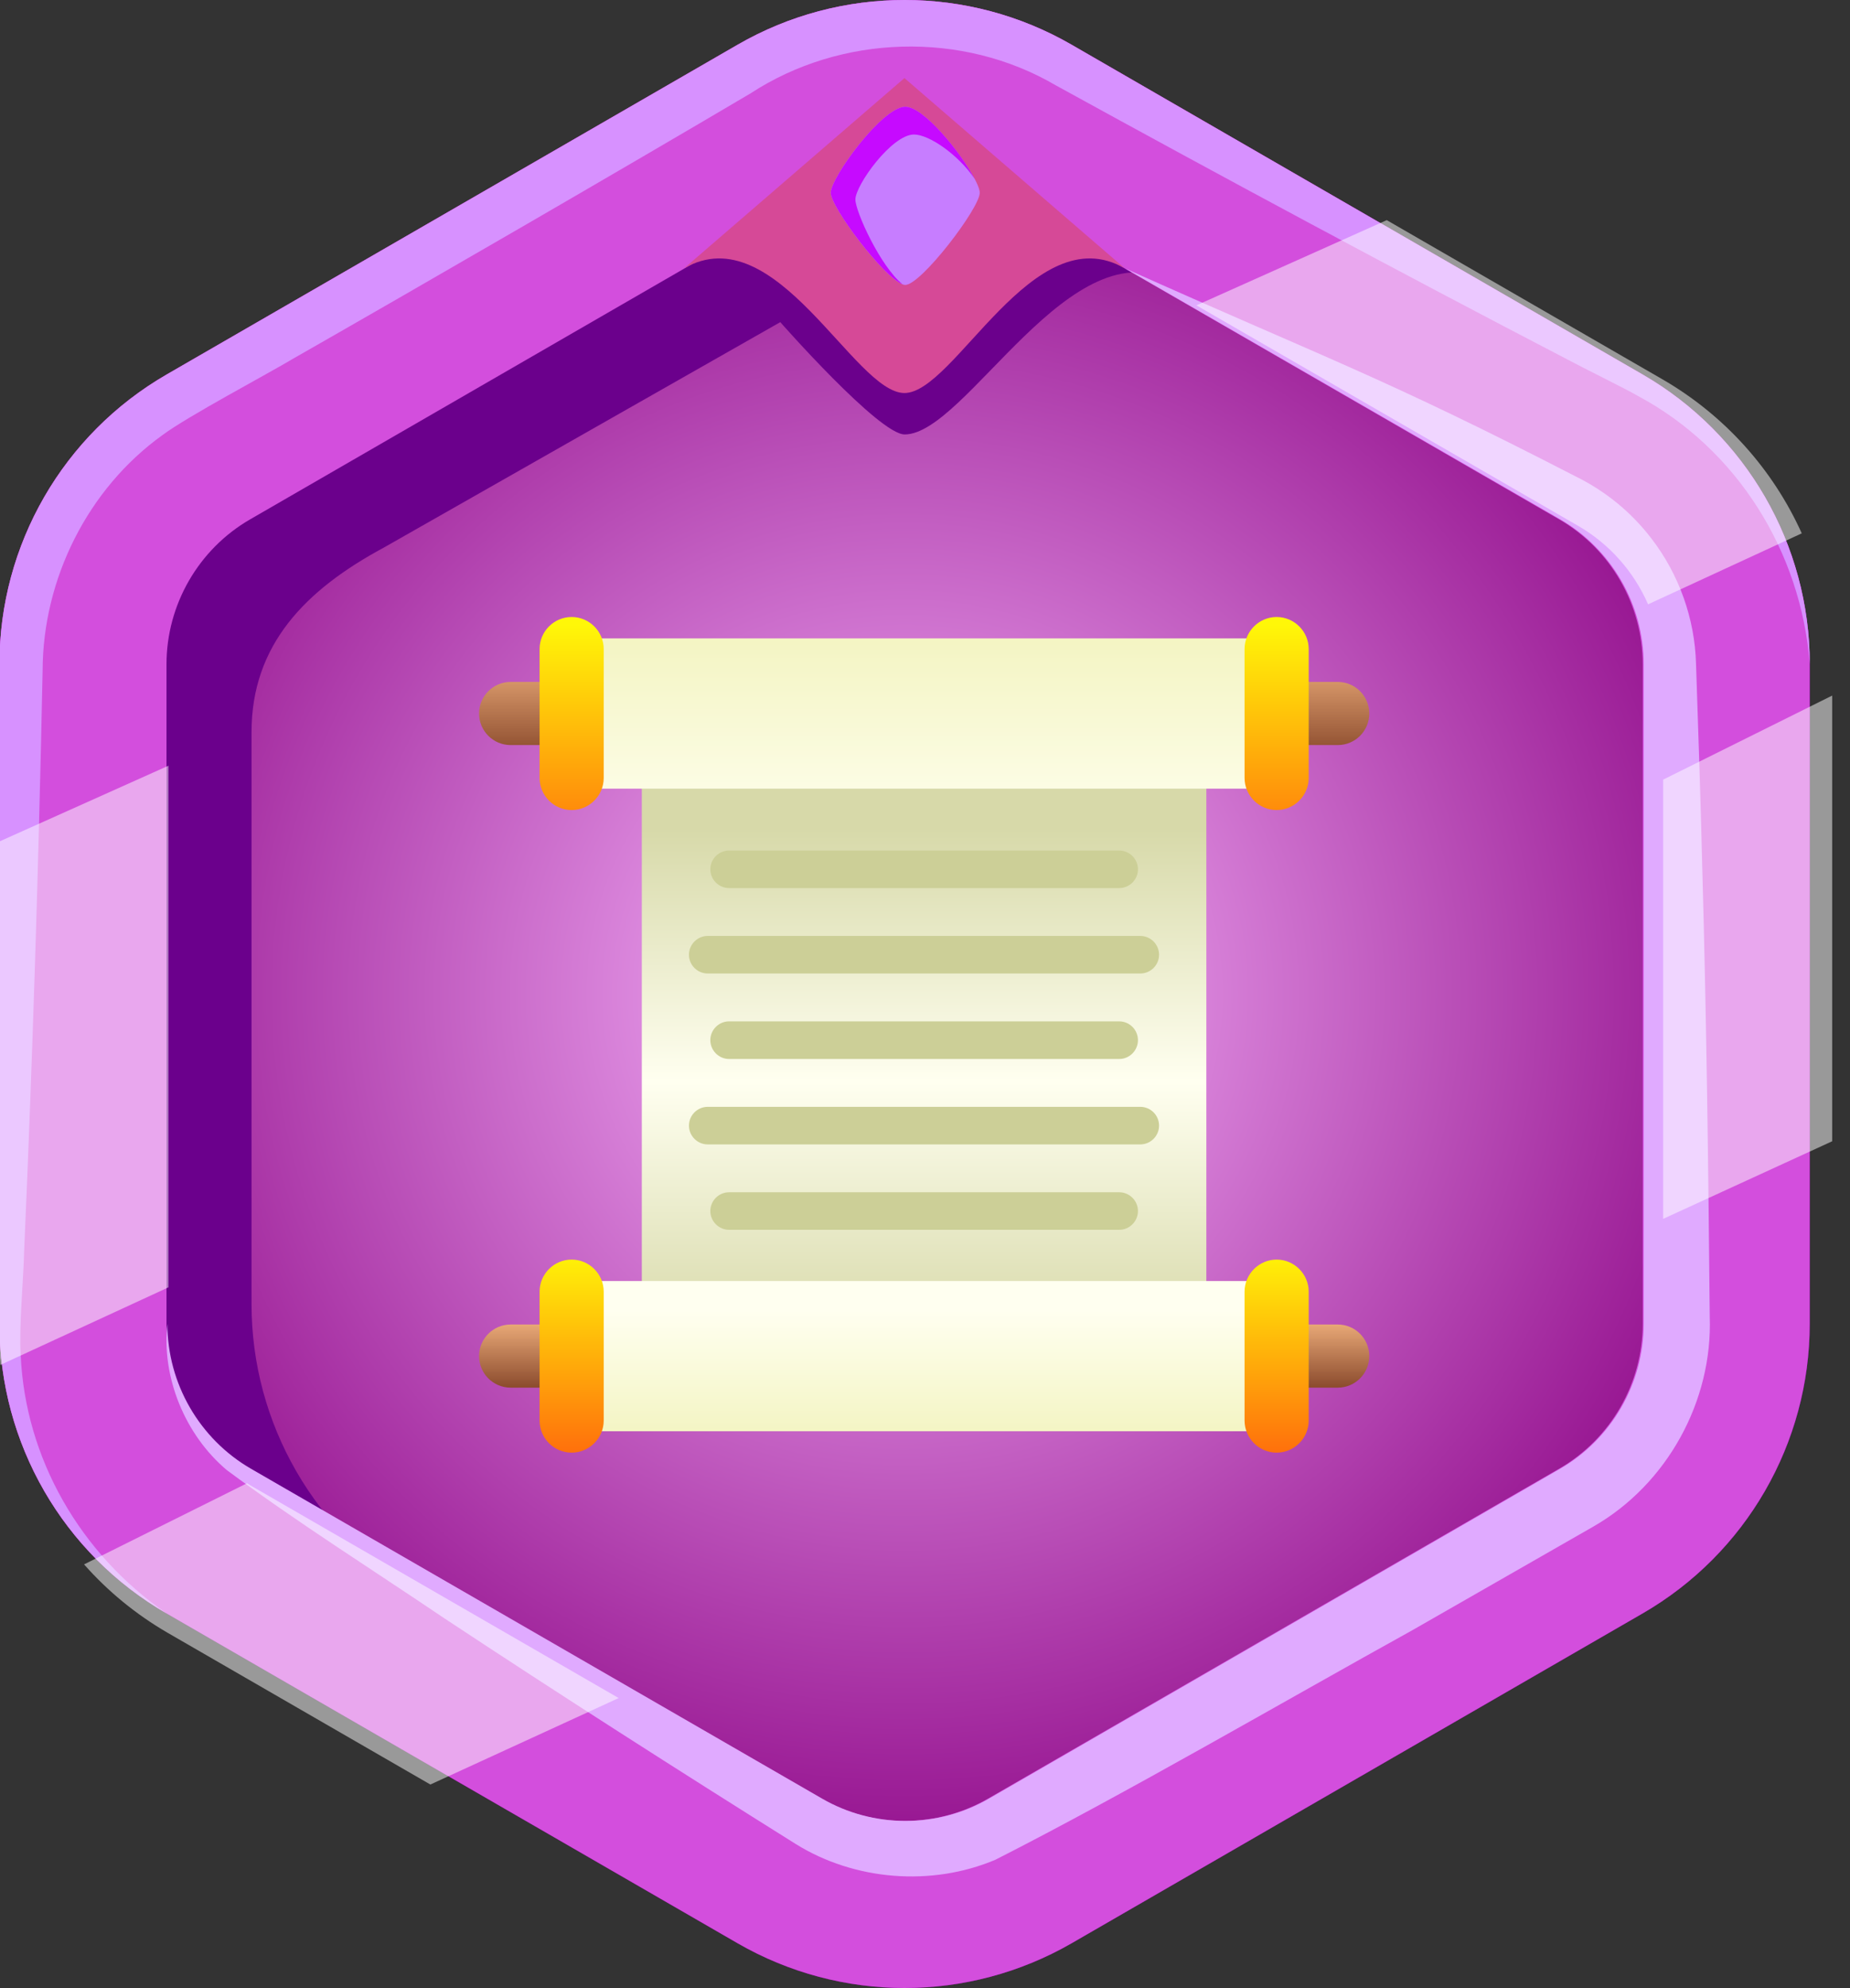 <svg width="27" height="29" viewBox="0 0 27 29" fill="none" xmlns="http://www.w3.org/2000/svg">
<rect x="0" y="0" width="27" height="29" fill="#333333" stroke="none"/>
<path d="M26.412 19.31V9.688C26.412 7.946 25.482 6.336 23.974 5.464L15.641 0.654C14.132 -0.218 12.272 -0.218 10.764 0.654L2.431 5.464C0.922 6.336 -0.008 7.946 -0.008 9.688V19.31C-0.008 21.053 0.922 22.663 2.431 23.534L10.764 28.345C12.272 29.216 14.132 29.216 15.641 28.345L23.974 23.534C25.482 22.663 26.412 21.053 26.412 19.31Z" fill="url(#paint0_radial_4921_105927)"/>
<path d="M23.974 5.463L15.641 0.654C14.132 -0.218 12.273 -0.218 10.764 0.654L2.431 5.463C0.922 6.335 -0.008 7.945 -0.008 9.687V19.31C-0.008 21.053 0.922 22.663 2.431 23.534L10.764 28.344C12.273 29.215 14.132 29.215 15.641 28.344L23.974 23.534C25.483 22.663 26.413 21.053 26.413 19.31V9.687C26.413 7.945 25.483 6.335 23.974 5.463ZM25.749 19.023C25.749 20.766 24.82 22.376 23.31 23.247L17.149 26.805C15.64 27.676 13.78 27.676 12.271 26.805L6.11 23.247C4.601 22.376 3.671 20.766 3.671 19.023V10.679C3.671 9.404 4.459 8.603 5.599 7.989L11.388 4.699C11.388 4.699 12.829 6.337 13.203 6.337C14.105 6.337 15.64 3.256 17.149 4.127L23.31 7.686C24.82 8.556 25.749 10.167 25.749 11.909V19.024V19.023Z" fill="#6B008C"/>
<path d="M13.202 2.438C13.63 2.438 14.052 2.551 14.422 2.765L22.755 7.576C23.507 8.01 23.974 8.82 23.974 9.689V19.31C23.974 20.18 23.507 20.989 22.755 21.423L14.422 26.234C14.052 26.448 13.63 26.561 13.202 26.561C12.775 26.561 12.353 26.448 11.982 26.234L3.65 21.423C2.897 20.989 2.43 20.18 2.43 19.31V9.689C2.43 8.82 2.898 8.01 3.65 7.576L11.982 2.765C12.353 2.551 12.775 2.438 13.202 2.438ZM13.202 0C12.36 0 11.518 0.218 10.764 0.653L2.431 5.464C0.922 6.336 -0.008 7.945 -0.008 9.688V19.31C-0.008 21.053 0.922 22.663 2.431 23.534L10.764 28.345C11.518 28.78 12.36 28.998 13.202 28.998C14.044 28.998 14.886 28.78 15.641 28.345L23.974 23.534C25.482 22.663 26.412 21.053 26.412 19.31V9.688C26.412 7.945 25.482 6.336 23.974 5.464L15.641 0.653C14.886 0.218 14.044 0 13.202 0Z" fill="#D34EDD"/>
<path d="M23.255 22.267L20.613 23.779C18.745 24.813 16.415 26.169 14.53 27.126C13.594 27.523 12.469 27.43 11.614 26.898C9.893 25.82 8.181 24.726 6.484 23.605C5.425 22.889 4.341 22.208 3.312 21.445C2.699 20.931 2.356 20.085 2.443 19.311C2.443 20.18 2.911 20.989 3.663 21.424L11.996 26.234C12.367 26.449 12.788 26.561 13.216 26.561C13.644 26.561 14.066 26.449 14.436 26.234L22.769 21.424C23.521 20.989 23.989 20.18 23.989 19.311V9.688C23.989 8.819 23.521 8.01 22.769 7.575L16.422 3.916C19.329 5.219 20.175 5.495 23.001 6.952C23.431 7.164 23.808 7.471 24.1 7.853C24.5 8.37 24.736 9.02 24.753 9.688C24.788 10.703 24.821 11.719 24.846 12.732C24.906 14.888 24.933 17.045 24.953 19.201C24.998 20.437 24.331 21.65 23.255 22.267L23.255 22.267Z" fill="#E0AAFF"/>
<path d="M13.2 1.139L9.984 3.914C11.325 3.14 12.466 5.733 13.2 5.733C13.934 5.733 15.075 3.14 16.415 3.914L13.2 1.139Z" fill="#D64997"/>
<path d="M26.413 9.688C26.285 8.038 25.343 6.543 23.904 5.775C23.716 5.666 23.089 5.359 22.881 5.246C20.391 3.952 17.871 2.598 15.409 1.245C14.043 0.444 12.271 0.502 10.954 1.362C9.05 2.486 6.218 4.125 4.29 5.225C3.882 5.469 2.74 6.071 2.369 6.348C1.282 7.129 0.624 8.445 0.622 9.783C0.564 12.592 0.476 15.45 0.352 18.255C0.343 18.662 0.275 19.358 0.302 19.766C0.368 21.269 1.169 22.665 2.431 23.534C0.922 22.663 -0.008 21.053 -0.008 19.31V9.687C-0.008 7.945 0.922 6.335 2.431 5.463L10.764 0.653C11.518 0.217 12.361 0 13.203 0C14.045 0 14.887 0.217 15.641 0.653L23.974 5.463C25.483 6.335 26.413 7.945 26.413 9.687L26.413 9.688Z" fill="#D791FF"/>
<path d="M13.212 1.557C12.88 1.557 12.125 2.588 12.125 2.812C12.125 3.036 12.982 4.156 13.212 4.156C13.443 4.156 14.299 3.036 14.299 2.812C14.299 2.588 13.544 1.557 13.212 1.557Z" fill="#C77DFF"/>
<path d="M14.226 2.611C13.987 2.256 13.56 1.962 13.339 1.962C13.016 1.962 12.484 2.7 12.484 2.911C12.484 3.083 12.844 3.879 13.171 4.146C12.894 4.04 12.125 3.024 12.125 2.812C12.125 2.588 12.879 1.557 13.212 1.557C13.483 1.557 14.03 2.235 14.226 2.611H14.226Z" fill="#C60AFF"/>
<g opacity="0.5">
<path d="M26.295 7.78L24.053 8.815C23.846 8.341 23.491 7.935 23.03 7.669L17.461 4.454L20.239 3.211L24.263 5.533C25.174 6.06 25.877 6.851 26.296 7.78H26.295Z" fill="white"/>
<path d="M2.458 11.168V18.778L0.006 19.909C-0.003 19.788 -0.008 19.666 -0.008 19.544V12.274L2.458 11.169V11.168Z" fill="white"/>
<path d="M26.74 10.146V16.647L24.273 17.779V11.372L26.74 10.146Z" fill="white"/>
<path d="M9.029 24.769L6.281 26.03L2.452 23.82C1.985 23.55 1.573 23.211 1.227 22.819L3.606 21.635C3.632 21.653 3.658 21.669 3.685 21.684L9.028 24.768L9.029 24.769Z" fill="white"/>
</g>
<path d="M17.606 10.408H9.367V20.2H17.606V10.408Z" fill="url(#paint1_linear_4921_105927)"/>
<path d="M16.334 12.954H10.641C10.491 12.954 10.367 12.831 10.367 12.68C10.367 12.53 10.49 12.406 10.641 12.406H16.334C16.485 12.406 16.608 12.53 16.608 12.68C16.608 12.831 16.485 12.954 16.334 12.954Z" fill="url(#paint2_linear_4921_105927)"/>
<path d="M16.334 17.939H10.641C10.491 17.939 10.367 17.815 10.367 17.665C10.367 17.514 10.49 17.391 10.641 17.391H16.334C16.485 17.391 16.608 17.514 16.608 17.665C16.608 17.815 16.485 17.939 16.334 17.939Z" fill="url(#paint3_linear_4921_105927)"/>
<path d="M16.642 14.2H10.329C10.178 14.2 10.055 14.077 10.055 13.926C10.055 13.776 10.178 13.652 10.329 13.652H16.642C16.793 13.652 16.916 13.776 16.916 13.926C16.916 14.077 16.793 14.2 16.642 14.2Z" fill="url(#paint4_linear_4921_105927)"/>
<path d="M16.334 15.447H10.641C10.491 15.447 10.367 15.323 10.367 15.172C10.367 15.022 10.49 14.898 10.641 14.898H16.334C16.485 14.898 16.608 15.022 16.608 15.172C16.608 15.323 16.485 15.447 16.334 15.447Z" fill="url(#paint5_linear_4921_105927)"/>
<path d="M16.642 16.693H10.329C10.178 16.693 10.055 16.569 10.055 16.419C10.055 16.268 10.178 16.145 10.329 16.145H16.642C16.793 16.145 16.916 16.268 16.916 16.419C16.916 16.569 16.793 16.693 16.642 16.693Z" fill="url(#paint6_linear_4921_105927)"/>
<path d="M19.524 10.868H7.453C7.198 10.868 6.992 10.662 6.992 10.408C6.992 10.153 7.198 9.947 7.453 9.947H19.524C19.778 9.947 19.984 10.153 19.984 10.408C19.984 10.662 19.778 10.868 19.524 10.868Z" fill="url(#paint7_linear_4921_105927)"/>
<path d="M18.635 9.312H8.344V11.504H18.635V9.312Z" fill="url(#paint8_linear_4921_105927)"/>
<path d="M8.343 11.816C8.085 11.816 7.875 11.605 7.875 11.348V9.468C7.875 9.21 8.085 9 8.343 9C8.6 9 8.811 9.21 8.811 9.468V11.348C8.811 11.605 8.6 11.816 8.343 11.816Z" fill="url(#paint9_linear_4921_105927)"/>
<path d="M18.632 11.816C18.375 11.816 18.164 11.605 18.164 11.348V9.468C18.164 9.21 18.375 9 18.632 9C18.889 9 19.1 9.21 19.1 9.468V11.348C19.1 11.605 18.889 11.816 18.632 11.816Z" fill="url(#paint10_linear_4921_105927)"/>
<path d="M19.524 20.241H7.453C7.198 20.241 6.992 20.035 6.992 19.781C6.992 19.526 7.198 19.32 7.453 19.32H19.524C19.778 19.32 19.984 19.526 19.984 19.781C19.984 20.035 19.778 20.241 19.524 20.241Z" fill="url(#paint11_linear_4921_105927)"/>
<path d="M18.635 18.686H8.344V20.877H18.635V18.686Z" fill="url(#paint12_linear_4921_105927)"/>
<path d="M8.343 21.189C8.085 21.189 7.875 20.979 7.875 20.721V18.841C7.875 18.584 8.085 18.373 8.343 18.373C8.6 18.373 8.811 18.584 8.811 18.841V20.721C8.811 20.978 8.6 21.189 8.343 21.189Z" fill="url(#paint13_linear_4921_105927)"/>
<path d="M18.632 21.189C18.375 21.189 18.164 20.979 18.164 20.721V18.841C18.164 18.584 18.375 18.373 18.632 18.373C18.889 18.373 19.1 18.584 19.1 18.841V20.721C19.1 20.978 18.889 21.189 18.632 21.189Z" fill="url(#paint14_linear_4921_105927)"/>
<defs>
<radialGradient id="paint0_radial_4921_105927" cx="0" cy="0" r="1" gradientUnits="userSpaceOnUse" gradientTransform="translate(13.202 14.499) scale(13.869 13.87)">
<stop stop-color="#FABBFF"/>
<stop offset="1" stop-color="#8A0083"/>
</radialGradient>
<linearGradient id="paint1_linear_4921_105927" x1="13.487" y1="12.081" x2="13.487" y2="19.483" gradientUnits="userSpaceOnUse">
<stop stop-color="#D7D9A9"/>
<stop offset="0.5" stop-color="#FFFFF0"/>
<stop offset="1" stop-color="#D7D9A9"/>
</linearGradient>
<linearGradient id="paint2_linear_4921_105927" x1="13.488" y1="0.427" x2="13.488" y2="10.467" gradientUnits="userSpaceOnUse">
<stop stop-color="#FFFFF0"/>
<stop offset="1" stop-color="#CCCF97"/>
</linearGradient>
<linearGradient id="paint3_linear_4921_105927" x1="13.488" y1="0.427" x2="13.488" y2="10.468" gradientUnits="userSpaceOnUse">
<stop stop-color="#FFFFF0"/>
<stop offset="1" stop-color="#CCCF97"/>
</linearGradient>
<linearGradient id="paint4_linear_4921_105927" x1="13.486" y1="0.427" x2="13.486" y2="10.467" gradientUnits="userSpaceOnUse">
<stop stop-color="#FFFFF0"/>
<stop offset="1" stop-color="#CCCF97"/>
</linearGradient>
<linearGradient id="paint5_linear_4921_105927" x1="13.488" y1="0.428" x2="13.488" y2="10.468" gradientUnits="userSpaceOnUse">
<stop stop-color="#FFFFF0"/>
<stop offset="1" stop-color="#CCCF97"/>
</linearGradient>
<linearGradient id="paint6_linear_4921_105927" x1="13.486" y1="0.428" x2="13.486" y2="10.468" gradientUnits="userSpaceOnUse">
<stop stop-color="#FFFFF0"/>
<stop offset="1" stop-color="#CCCF97"/>
</linearGradient>
<linearGradient id="paint7_linear_4921_105927" x1="13.488" y1="9.619" x2="13.488" y2="11.69" gradientUnits="userSpaceOnUse">
<stop stop-color="#EBAB79"/>
<stop offset="1" stop-color="#5C1C08"/>
</linearGradient>
<linearGradient id="paint8_linear_4921_105927" x1="13.49" y1="9.166" x2="13.49" y2="12.325" gradientUnits="userSpaceOnUse">
<stop stop-color="#F3F4C1"/>
<stop offset="1" stop-color="#FFFFF0"/>
</linearGradient>
<linearGradient id="paint9_linear_4921_105927" x1="8.343" y1="9.115" x2="8.343" y2="12.703" gradientUnits="userSpaceOnUse">
<stop stop-color="#FFF708"/>
<stop offset="1" stop-color="#FF690C"/>
</linearGradient>
<linearGradient id="paint10_linear_4921_105927" x1="18.632" y1="9.115" x2="18.632" y2="12.703" gradientUnits="userSpaceOnUse">
<stop stop-color="#FFF708"/>
<stop offset="1" stop-color="#FF690C"/>
</linearGradient>
<linearGradient id="paint11_linear_4921_105927" x1="13.488" y1="19.289" x2="13.488" y2="20.705" gradientUnits="userSpaceOnUse">
<stop stop-color="#EBAB79"/>
<stop offset="1" stop-color="#5C1C08"/>
</linearGradient>
<linearGradient id="paint12_linear_4921_105927" x1="13.49" y1="21.007" x2="13.49" y2="19.113" gradientUnits="userSpaceOnUse">
<stop stop-color="#F3F4C1"/>
<stop offset="1" stop-color="#FFFFF0"/>
</linearGradient>
<linearGradient id="paint13_linear_4921_105927" x1="8.343" y1="18.204" x2="8.343" y2="21.341" gradientUnits="userSpaceOnUse">
<stop stop-color="#FFF708"/>
<stop offset="1" stop-color="#FF690C"/>
</linearGradient>
<linearGradient id="paint14_linear_4921_105927" x1="18.632" y1="18.204" x2="18.632" y2="21.341" gradientUnits="userSpaceOnUse">
<stop stop-color="#FFF708"/>
<stop offset="1" stop-color="#FF690C"/>
</linearGradient>
</defs>
</svg>
